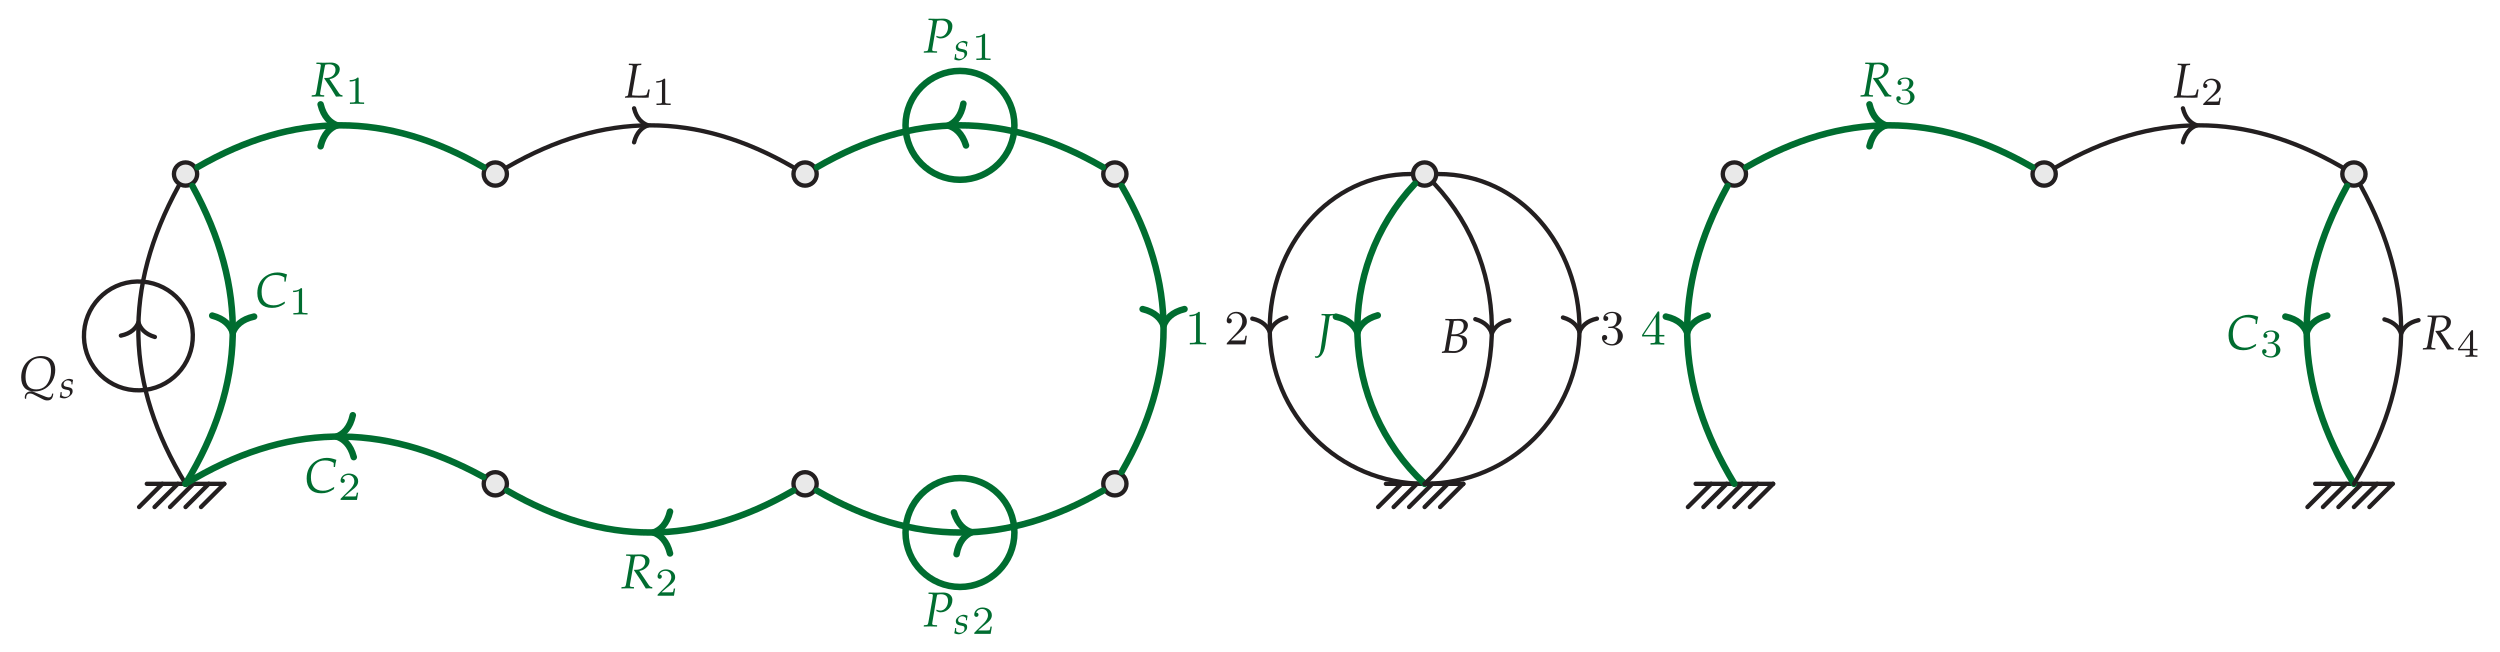 <?xml version="1.0" encoding="UTF-8"?>
<svg xmlns="http://www.w3.org/2000/svg" xmlns:xlink="http://www.w3.org/1999/xlink" width="457.549" height="119.4" viewBox="0 0 457.549 119.4">
<defs>
<g>
<g id="glyph-0-0">
<path d="M 6.344 0.547 L 6.125 0.547 C 6.078 1.031 5.875 1.25 5.516 1.25 C 5.359 1.25 5.188 1.203 4.953 1.125 L 2.844 0.266 C 2.625 0.172 2.453 0.141 2.25 0.141 C 1.594 0.141 1.094 0.594 1.125 1.281 C 1.125 1.281 1.125 1.359 1.141 1.422 L 1.359 1.547 C 1.359 0.859 1.562 0.531 2.047 0.531 C 2.312 0.531 2.562 0.594 2.906 0.797 L 4.203 1.469 C 4.75 1.75 4.906 1.797 5.266 1.797 C 5.938 1.797 6.266 1.422 6.344 0.547 Z M 6.703 -3.812 C 6.703 -5.406 5.781 -6.328 4.156 -6.328 C 2.031 -6.328 0.469 -4.688 0.469 -2.438 C 0.469 -0.75 1.312 0.156 2.891 0.156 C 3.656 0.156 4.297 -0.016 4.875 -0.375 C 6.016 -1.078 6.703 -2.391 6.703 -3.812 Z M 5.922 -3.672 C 5.922 -2.531 5.562 -1.531 4.953 -0.891 C 4.516 -0.453 3.922 -0.219 3.234 -0.219 C 1.938 -0.219 1.266 -0.984 1.266 -2.484 C 1.266 -3.656 1.625 -4.703 2.25 -5.312 C 2.656 -5.75 3.203 -5.953 3.891 -5.953 C 4.312 -5.953 4.75 -5.844 5.047 -5.672 C 5.625 -5.328 5.922 -4.656 5.922 -3.672 Z M 5.922 -3.672 "/>
</g>
<g id="glyph-0-1">
<path d="M 5.469 -0.922 L 5.375 -0.984 C 4.531 -0.469 4.078 -0.312 3.375 -0.312 C 1.953 -0.312 1.188 -1.172 1.188 -2.766 C 1.188 -3.781 1.5 -4.656 2.047 -5.203 C 2.469 -5.641 3.047 -5.859 3.75 -5.859 C 4.391 -5.859 4.859 -5.734 5.359 -5.406 L 5.359 -4.656 L 5.594 -4.656 C 5.641 -5.172 5.719 -5.547 5.844 -5.969 C 5.141 -6.219 4.641 -6.328 4.094 -6.328 C 3.359 -6.328 2.625 -6.109 1.984 -5.688 C 0.938 -4.984 0.406 -3.922 0.406 -2.547 C 0.406 -0.812 1.359 0.156 3.078 0.156 C 3.938 0.156 4.562 -0.047 5.375 -0.594 Z M 5.469 -0.922 "/>
</g>
<g id="glyph-0-2">
<path d="M 5.734 0.031 L 5.734 -0.219 C 5.375 -0.266 5.266 -0.328 5.016 -0.703 L 3.359 -3.172 C 3.859 -3.266 4.109 -3.375 4.438 -3.609 C 4.953 -3.984 5.234 -4.469 5.234 -5.016 C 5.234 -5.797 4.406 -6.203 3.672 -6.203 C 3.219 -6.203 2.766 -6.172 2.328 -6.172 C 1.859 -6.172 1.422 -6.188 0.969 -6.203 L 0.938 -5.953 L 1.438 -5.938 C 1.656 -5.922 1.766 -5.859 1.766 -5.688 C 1.766 -5.562 1.719 -5.281 1.672 -5.016 L 1 -1.125 C 0.859 -0.312 0.844 -0.281 0.484 -0.25 L 0.109 -0.219 L 0.078 0.031 C 0.469 0.016 0.875 0 1.266 0 C 1.625 0 2 0.016 2.375 0.031 L 2.391 -0.219 L 1.953 -0.25 C 1.719 -0.266 1.625 -0.344 1.625 -0.516 C 1.625 -0.594 1.641 -0.688 1.672 -0.828 L 2.438 -5.203 L 2.516 -5.562 L 2.578 -5.812 C 2.828 -5.859 3.016 -5.891 3.25 -5.891 C 4.031 -5.891 4.453 -5.531 4.453 -4.875 C 4.453 -4.016 3.75 -3.391 2.812 -3.391 L 2.422 -3.391 L 2.391 -3.297 C 3.594 -1.547 3.875 -1.109 4.547 0.031 C 4.766 0.016 4.984 0 5.203 0 C 5.391 0 5.562 0.016 5.734 0.031 Z M 5.734 0.031 "/>
</g>
<g id="glyph-0-3">
<path d="M 4.484 0 C 4.469 -0.219 4.578 -0.922 4.688 -1.484 L 4.406 -1.484 L 4.266 -0.922 C 4.172 -0.641 4.109 -0.484 4.016 -0.453 C 3.906 -0.391 3.234 -0.344 2.719 -0.344 C 2.234 -0.344 2.016 -0.359 1.453 -0.406 C 1.453 -0.516 1.453 -0.625 1.469 -0.719 L 2.297 -5.5 C 2.359 -5.844 2.422 -5.906 2.75 -5.922 L 3.125 -5.953 L 3.156 -6.203 C 2.797 -6.188 2.438 -6.172 2.078 -6.172 C 1.672 -6.172 1.281 -6.188 0.875 -6.203 L 0.844 -5.953 L 1.266 -5.938 C 1.484 -5.922 1.578 -5.859 1.578 -5.703 C 1.578 -5.562 1.547 -5.312 1.5 -5.016 L 0.719 -0.5 C 0.703 -0.328 0.578 -0.266 0.188 -0.203 L 0.141 0.031 C 0.594 0.016 1.062 0 1.531 0 C 2.203 0 2.875 0.031 3.547 0.031 C 3.906 0.031 4.172 0.031 4.484 0 Z M 4.484 0 "/>
</g>
<g id="glyph-0-4">
<path d="M 5.328 -4.859 C 5.328 -5.766 4.469 -6.203 3.688 -6.203 C 3.281 -6.203 2.875 -6.172 2.453 -6.172 C 1.953 -6.172 1.469 -6.188 0.969 -6.203 L 0.938 -5.953 L 1.438 -5.938 C 1.656 -5.922 1.75 -5.859 1.75 -5.688 C 1.75 -5.562 1.719 -5.297 1.672 -5.016 L 1 -1.125 C 0.859 -0.312 0.844 -0.281 0.484 -0.25 L 0.109 -0.219 L 0.078 0.031 C 0.469 0.016 0.875 0 1.266 0 C 1.688 0 2.094 0.016 2.516 0.031 L 2.531 -0.219 L 1.953 -0.25 C 1.719 -0.266 1.625 -0.328 1.625 -0.516 C 1.625 -0.594 1.641 -0.656 1.672 -0.828 L 2.406 -5.203 C 2.406 -5.203 2.438 -5.391 2.484 -5.562 C 2.5 -5.609 2.516 -5.688 2.547 -5.812 C 2.875 -5.859 3.016 -5.891 3.188 -5.891 C 4.094 -5.891 4.531 -5.484 4.531 -4.656 C 4.531 -3.688 3.891 -2.891 3.109 -2.891 C 2.906 -2.891 2.719 -2.938 2.391 -3.062 L 2.406 -2.797 C 2.75 -2.625 2.922 -2.578 3.188 -2.578 C 4.344 -2.578 5.328 -3.625 5.328 -4.859 Z M 5.328 -4.859 "/>
</g>
<g id="glyph-0-5">
<path d="M 3.188 -5.953 L 3.203 -6.203 C 2.875 -6.188 2.531 -6.172 2.188 -6.172 C 1.766 -6.172 1.344 -6.188 0.922 -6.203 L 0.891 -5.953 L 1.312 -5.938 C 1.531 -5.922 1.625 -5.859 1.625 -5.688 C 1.625 -5.656 1.625 -5.625 1.625 -5.578 L 0.766 0.188 C 0.641 1.109 0.375 1.562 -0.047 1.562 C -0.156 1.562 -0.234 1.547 -0.312 1.531 L -0.281 1.766 C -0.188 1.828 -0.078 1.844 0.031 1.844 C 0.516 1.844 0.984 1.422 1.281 0.703 C 1.422 0.359 1.5 0.078 1.594 -0.484 L 2.344 -5.5 C 2.406 -5.844 2.469 -5.906 2.812 -5.922 Z M 3.188 -5.953 "/>
</g>
<g id="glyph-0-6">
<path d="M 4.875 -2.031 C 4.875 -2.422 4.75 -2.719 4.5 -2.922 C 4.266 -3.109 4 -3.188 3.375 -3.281 C 3.891 -3.453 4.109 -3.562 4.391 -3.812 C 4.797 -4.172 5.016 -4.578 5.016 -5.047 C 5.016 -5.781 4.281 -6.203 3.594 -6.203 C 3.141 -6.203 2.703 -6.172 2.25 -6.172 C 1.797 -6.172 1.344 -6.188 0.891 -6.203 L 0.875 -5.953 L 1.344 -5.938 C 1.562 -5.922 1.656 -5.859 1.656 -5.688 C 1.656 -5.562 1.625 -5.281 1.578 -5.016 L 0.797 -0.5 C 0.766 -0.328 0.656 -0.266 0.281 -0.203 L 0.234 0.031 C 0.5 0.016 0.781 0 1.047 0 C 1.531 0 2.016 0.031 2.5 0.031 C 2.922 0.031 3.344 -0.078 3.766 -0.328 C 4.469 -0.75 4.875 -1.359 4.875 -2.031 Z M 4.078 -1.891 C 4.078 -0.969 3.422 -0.312 2.531 -0.312 C 2.344 -0.312 2.094 -0.312 1.797 -0.344 C 1.734 -0.344 1.625 -0.359 1.484 -0.375 L 1.953 -3.047 L 2.703 -3.047 C 3.625 -3.047 4.078 -2.672 4.078 -1.891 Z M 4.25 -4.875 C 4.25 -3.938 3.578 -3.375 2.469 -3.375 L 2 -3.375 L 2.438 -5.828 C 2.688 -5.828 2.922 -5.875 3.156 -5.875 C 3.891 -5.875 4.25 -5.547 4.25 -4.875 Z M 4.25 -4.875 "/>
</g>
<g id="glyph-1-0">
<path d="M 2.422 -1.266 C 2.422 -1.656 2.203 -1.875 1.656 -1.969 L 1.344 -2.031 C 0.906 -2.109 0.766 -2.234 0.766 -2.531 C 0.766 -2.906 1.094 -3.219 1.516 -3.219 C 1.812 -3.219 2.078 -3.078 2.203 -2.891 L 2.203 -2.484 L 2.375 -2.484 C 2.391 -2.734 2.422 -2.938 2.5 -3.312 C 2.219 -3.438 2.016 -3.5 1.781 -3.5 C 1.406 -3.5 0.953 -3.297 0.609 -2.938 C 0.422 -2.734 0.344 -2.562 0.344 -2.297 C 0.344 -1.891 0.562 -1.656 1.047 -1.562 L 1.5 -1.469 C 1.828 -1.422 1.938 -1.297 1.938 -1 C 1.938 -0.516 1.609 -0.203 1.094 -0.203 C 0.828 -0.203 0.609 -0.297 0.406 -0.469 L 0.406 -1.078 L 0.219 -1.078 C 0.188 -0.703 0.141 -0.453 0.062 -0.109 C 0.344 0.016 0.594 0.078 0.844 0.078 C 1.203 0.078 1.531 -0.047 1.906 -0.344 C 2.281 -0.625 2.422 -0.906 2.422 -1.266 Z M 2.422 -1.266 "/>
</g>
<g id="glyph-2-0">
<path d="M 3.438 0 L 3.438 -0.266 L 3.156 -0.266 C 2.438 -0.266 2.438 -0.359 2.438 -0.594 L 2.438 -4.625 C 2.438 -4.812 2.422 -4.828 2.219 -4.828 C 1.75 -4.359 1.094 -4.359 0.797 -4.359 L 0.797 -4.094 C 0.969 -4.094 1.453 -4.094 1.844 -4.297 L 1.844 -0.594 C 1.844 -0.359 1.844 -0.266 1.125 -0.266 L 0.844 -0.266 L 0.844 0 L 2.141 -0.031 Z M 3.438 0 "/>
</g>
<g id="glyph-2-1">
<path d="M 3.672 -1.328 L 3.422 -1.328 C 3.406 -1.156 3.328 -0.734 3.234 -0.656 C 3.172 -0.625 2.609 -0.625 2.516 -0.625 L 1.172 -0.625 C 1.938 -1.297 2.188 -1.5 2.625 -1.844 C 3.172 -2.266 3.672 -2.719 3.672 -3.406 C 3.672 -4.281 2.906 -4.828 1.969 -4.828 C 1.062 -4.828 0.453 -4.188 0.453 -3.531 C 0.453 -3.156 0.766 -3.109 0.844 -3.109 C 1.016 -3.109 1.234 -3.234 1.234 -3.5 C 1.234 -3.625 1.172 -3.891 0.797 -3.891 C 1.031 -4.406 1.516 -4.562 1.859 -4.562 C 2.594 -4.562 2.969 -4 2.969 -3.406 C 2.969 -2.781 2.516 -2.281 2.281 -2.016 L 0.531 -0.281 C 0.453 -0.219 0.453 -0.203 0.453 0 L 3.453 0 Z M 3.672 -1.328 "/>
</g>
<g id="glyph-2-2">
<path d="M 3.734 -1.25 C 3.734 -1.828 3.266 -2.391 2.469 -2.562 C 3.234 -2.828 3.516 -3.375 3.516 -3.828 C 3.516 -4.391 2.844 -4.828 2.047 -4.828 C 1.234 -4.828 0.625 -4.438 0.625 -3.844 C 0.625 -3.609 0.781 -3.469 1 -3.469 C 1.219 -3.469 1.359 -3.625 1.359 -3.844 C 1.359 -4.047 1.219 -4.203 1 -4.219 C 1.25 -4.531 1.75 -4.609 2.016 -4.609 C 2.344 -4.609 2.797 -4.453 2.797 -3.828 C 2.797 -3.516 2.703 -3.188 2.516 -2.953 C 2.281 -2.688 2.078 -2.672 1.703 -2.641 C 1.531 -2.625 1.516 -2.625 1.469 -2.625 C 1.469 -2.625 1.406 -2.609 1.406 -2.531 C 1.406 -2.422 1.469 -2.422 1.594 -2.422 L 1.984 -2.422 C 2.547 -2.422 2.953 -2.031 2.953 -1.25 C 2.953 -0.359 2.438 -0.094 2.016 -0.094 C 1.719 -0.094 1.078 -0.172 0.781 -0.594 C 1.125 -0.609 1.203 -0.844 1.203 -1 C 1.203 -1.234 1.031 -1.406 0.797 -1.406 C 0.594 -1.406 0.391 -1.281 0.391 -0.984 C 0.391 -0.297 1.141 0.141 2.031 0.141 C 3.031 0.141 3.734 -0.531 3.734 -1.25 Z M 3.734 -1.25 "/>
</g>
<g id="glyph-2-3">
<path d="M 3.844 -1.188 L 3.844 -1.453 L 3.031 -1.453 L 3.031 -4.688 C 3.031 -4.844 3.031 -4.891 2.875 -4.891 C 2.797 -4.891 2.766 -4.891 2.688 -4.797 L 0.281 -1.453 L 0.281 -1.188 L 2.422 -1.188 L 2.422 -0.594 C 2.422 -0.344 2.422 -0.266 1.828 -0.266 L 1.641 -0.266 L 1.641 0 L 2.719 -0.031 L 3.828 0 L 3.828 -0.266 L 3.625 -0.266 C 3.031 -0.266 3.031 -0.344 3.031 -0.594 L 3.031 -1.188 Z M 2.469 -1.453 L 0.547 -1.453 L 2.469 -4.109 Z M 2.469 -1.453 "/>
</g>
<g id="glyph-3-0">
<path d="M 3.875 0 L 3.875 -0.281 L 3.594 -0.281 C 2.75 -0.281 2.719 -0.391 2.719 -0.719 L 2.719 -5.734 C 2.719 -5.953 2.719 -5.969 2.5 -5.969 C 1.938 -5.406 1.109 -5.406 0.828 -5.406 L 0.828 -5.125 C 1 -5.125 1.547 -5.125 2.031 -5.359 L 2.031 -0.719 C 2.031 -0.391 2.016 -0.281 1.172 -0.281 L 0.891 -0.281 L 0.891 0 C 1.203 -0.031 2.016 -0.031 2.375 -0.031 C 2.75 -0.031 3.547 -0.031 3.875 0 Z M 3.875 0 "/>
</g>
<g id="glyph-3-1">
<path d="M 4.141 -1.594 L 3.891 -1.594 C 3.875 -1.469 3.797 -0.938 3.688 -0.797 C 3.625 -0.719 3.016 -0.719 2.828 -0.719 L 1.234 -0.719 L 2.125 -1.562 C 3.594 -2.828 4.141 -3.312 4.141 -4.219 C 4.141 -5.25 3.297 -5.969 2.188 -5.969 C 1.156 -5.969 0.453 -5.156 0.453 -4.344 C 0.453 -3.891 0.844 -3.844 0.922 -3.844 C 1.125 -3.844 1.391 -3.984 1.391 -4.312 C 1.391 -4.578 1.203 -4.781 0.922 -4.781 C 0.875 -4.781 0.859 -4.781 0.812 -4.766 C 1.031 -5.406 1.609 -5.688 2.094 -5.688 C 3 -5.688 3.312 -4.844 3.312 -4.219 C 3.312 -3.312 2.625 -2.562 2.203 -2.094 L 0.562 -0.328 C 0.453 -0.219 0.453 -0.203 0.453 0 L 3.891 0 Z M 4.141 -1.594 "/>
</g>
<g id="glyph-3-2">
<path d="M 4.219 -1.531 C 4.219 -2.312 3.594 -2.969 2.734 -3.156 C 3.562 -3.469 3.969 -4.125 3.969 -4.75 C 3.969 -5.438 3.203 -5.969 2.266 -5.969 C 1.344 -5.969 0.641 -5.438 0.641 -4.766 C 0.641 -4.469 0.828 -4.297 1.094 -4.297 C 1.359 -4.297 1.547 -4.484 1.547 -4.75 C 1.547 -5.062 1.328 -5.188 1.016 -5.188 C 1.25 -5.562 1.797 -5.75 2.25 -5.75 C 2.984 -5.75 3.125 -5.156 3.125 -4.734 C 3.125 -4.469 3.078 -4.031 2.859 -3.688 C 2.578 -3.297 2.266 -3.281 2 -3.25 C 1.781 -3.234 1.766 -3.234 1.688 -3.234 C 1.609 -3.234 1.531 -3.219 1.531 -3.125 C 1.531 -3 1.609 -3 1.766 -3 L 2.172 -3 C 2.953 -3 3.297 -2.375 3.297 -1.531 C 3.297 -0.375 2.688 -0.047 2.234 -0.047 C 2.062 -0.047 1.188 -0.094 0.797 -0.766 C 1.109 -0.719 1.359 -0.938 1.359 -1.25 C 1.359 -1.547 1.141 -1.734 0.875 -1.734 C 0.656 -1.734 0.391 -1.594 0.391 -1.219 C 0.391 -0.422 1.219 0.203 2.266 0.203 C 3.375 0.203 4.219 -0.609 4.219 -1.531 Z M 4.219 -1.531 "/>
</g>
<g id="glyph-3-3">
<path d="M 4.344 -1.484 L 4.344 -1.766 L 3.422 -1.766 L 3.422 -5.828 C 3.422 -6.016 3.422 -6.078 3.25 -6.078 C 3.141 -6.078 3.141 -6.062 3.062 -5.938 L 0.266 -1.766 L 0.266 -1.484 L 2.703 -1.484 L 2.703 -0.703 C 2.703 -0.375 2.688 -0.281 2.016 -0.281 L 1.812 -0.281 L 1.812 0 C 2.375 -0.031 3 -0.031 3.062 -0.031 C 3.109 -0.031 3.766 -0.031 4.328 0 L 4.328 -0.281 L 4.125 -0.281 C 3.453 -0.281 3.422 -0.375 3.422 -0.703 L 3.422 -1.484 Z M 2.766 -1.766 L 0.547 -1.766 L 2.766 -5.078 Z M 2.766 -1.766 "/>
</g>
</g>
<clipPath id="clip-0">
<path clip-rule="nonzero" d="M 148 70 L 203 70 L 203 119.398 L 148 119.398 Z M 148 70 "/>
</clipPath>
</defs>
<path fill="none" stroke-width="0.797" stroke-linecap="round" stroke-linejoin="miter" stroke="rgb(13.73%, 12.16%, 12.549%)" stroke-opacity="1" stroke-miterlimit="10" d="M -63.782 -0.002 L -49.606 -0.002 " transform="matrix(1, 0, 0, -1, 90.653, 88.545)"/>
<path fill="none" stroke-width="0.797" stroke-linecap="round" stroke-linejoin="miter" stroke="rgb(13.73%, 12.16%, 12.549%)" stroke-opacity="1" stroke-miterlimit="10" d="M -60.946 -0.002 L -65.196 -4.252 " transform="matrix(1, 0, 0, -1, 90.653, 88.545)"/>
<path fill="none" stroke-width="0.797" stroke-linecap="round" stroke-linejoin="miter" stroke="rgb(13.73%, 12.16%, 12.549%)" stroke-opacity="1" stroke-miterlimit="10" d="M -58.11 -0.002 L -62.364 -4.252 " transform="matrix(1, 0, 0, -1, 90.653, 88.545)"/>
<path fill="none" stroke-width="0.797" stroke-linecap="round" stroke-linejoin="miter" stroke="rgb(13.73%, 12.16%, 12.549%)" stroke-opacity="1" stroke-miterlimit="10" d="M -55.278 -0.002 L -59.528 -4.252 " transform="matrix(1, 0, 0, -1, 90.653, 88.545)"/>
<path fill="none" stroke-width="0.797" stroke-linecap="round" stroke-linejoin="miter" stroke="rgb(13.73%, 12.16%, 12.549%)" stroke-opacity="1" stroke-miterlimit="10" d="M -52.442 -0.002 L -56.692 -4.252 " transform="matrix(1, 0, 0, -1, 90.653, 88.545)"/>
<path fill="none" stroke-width="0.797" stroke-linecap="round" stroke-linejoin="miter" stroke="rgb(13.73%, 12.16%, 12.549%)" stroke-opacity="1" stroke-miterlimit="10" d="M -49.606 -0.002 L -53.86 -4.252 " transform="matrix(1, 0, 0, -1, 90.653, 88.545)"/>
<path fill-rule="nonzero" fill="rgb(91.373%, 91.216%, 91.255%)" fill-opacity="1" stroke-width="0.797" stroke-linecap="round" stroke-linejoin="miter" stroke="rgb(13.73%, 12.16%, 12.549%)" stroke-opacity="1" stroke-miterlimit="10" d="M -54.567 56.693 C -54.567 57.869 -55.52 58.818 -56.692 58.818 C -57.868 58.818 -58.821 57.869 -58.821 56.693 C -58.821 55.518 -57.868 54.568 -56.692 54.568 C -55.52 54.568 -54.567 55.518 -54.567 56.693 Z M -54.567 56.693 " transform="matrix(1, 0, 0, -1, 90.653, 88.545)"/>
<path fill-rule="nonzero" fill="rgb(91.373%, 91.216%, 91.255%)" fill-opacity="1" stroke-width="0.797" stroke-linecap="round" stroke-linejoin="miter" stroke="rgb(13.73%, 12.16%, 12.549%)" stroke-opacity="1" stroke-miterlimit="10" d="M 2.124 56.693 C 2.124 57.869 1.175 58.818 -0.001 58.818 C -1.173 58.818 -2.126 57.869 -2.126 56.693 C -2.126 55.518 -1.173 54.568 -0.001 54.568 C 1.175 54.568 2.124 55.518 2.124 56.693 Z M 2.124 56.693 " transform="matrix(1, 0, 0, -1, 90.653, 88.545)"/>
<path fill-rule="nonzero" fill="rgb(91.373%, 91.216%, 91.255%)" fill-opacity="1" stroke-width="0.797" stroke-linecap="round" stroke-linejoin="miter" stroke="rgb(13.73%, 12.16%, 12.549%)" stroke-opacity="1" stroke-miterlimit="10" d="M 58.82 56.693 C 58.82 57.869 57.867 58.818 56.695 58.818 C 55.519 58.818 54.566 57.869 54.566 56.693 C 54.566 55.518 55.519 54.568 56.695 54.568 C 57.867 54.568 58.82 55.518 58.82 56.693 Z M 58.82 56.693 " transform="matrix(1, 0, 0, -1, 90.653, 88.545)"/>
<path fill-rule="nonzero" fill="rgb(91.373%, 91.216%, 91.255%)" fill-opacity="1" stroke-width="0.797" stroke-linecap="round" stroke-linejoin="miter" stroke="rgb(13.73%, 12.16%, 12.549%)" stroke-opacity="1" stroke-miterlimit="10" d="M 115.515 56.693 C 115.515 57.869 114.562 58.818 113.386 58.818 C 112.214 58.818 111.261 57.869 111.261 56.693 C 111.261 55.518 112.214 54.568 113.386 54.568 C 114.562 54.568 115.515 55.518 115.515 56.693 Z M 115.515 56.693 " transform="matrix(1, 0, 0, -1, 90.653, 88.545)"/>
<path fill-rule="nonzero" fill="rgb(91.373%, 91.216%, 91.255%)" fill-opacity="1" stroke-width="0.797" stroke-linecap="round" stroke-linejoin="miter" stroke="rgb(13.73%, 12.16%, 12.549%)" stroke-opacity="1" stroke-miterlimit="10" d="M 115.515 -0.002 C 115.515 1.174 114.562 2.127 113.386 2.127 C 112.214 2.127 111.261 1.174 111.261 -0.002 C 111.261 -1.174 112.214 -2.127 113.386 -2.127 C 114.562 -2.127 115.515 -1.174 115.515 -0.002 Z M 115.515 -0.002 " transform="matrix(1, 0, 0, -1, 90.653, 88.545)"/>
<path fill-rule="nonzero" fill="rgb(91.373%, 91.216%, 91.255%)" fill-opacity="1" stroke-width="0.797" stroke-linecap="round" stroke-linejoin="miter" stroke="rgb(13.73%, 12.16%, 12.549%)" stroke-opacity="1" stroke-miterlimit="10" d="M 58.82 -0.002 C 58.82 1.174 57.867 2.127 56.695 2.127 C 55.519 2.127 54.566 1.174 54.566 -0.002 C 54.566 -1.174 55.519 -2.127 56.695 -2.127 C 57.867 -2.127 58.82 -1.174 58.82 -0.002 Z M 58.82 -0.002 " transform="matrix(1, 0, 0, -1, 90.653, 88.545)"/>
<path fill-rule="nonzero" fill="rgb(91.373%, 91.216%, 91.255%)" fill-opacity="1" stroke-width="0.797" stroke-linecap="round" stroke-linejoin="miter" stroke="rgb(13.73%, 12.16%, 12.549%)" stroke-opacity="1" stroke-miterlimit="10" d="M 2.124 -0.002 C 2.124 1.174 1.175 2.127 -0.001 2.127 C -1.173 2.127 -2.126 1.174 -2.126 -0.002 C -2.126 -1.174 -1.173 -2.127 -0.001 -2.127 C 1.175 -2.127 2.124 -1.174 2.124 -0.002 Z M 2.124 -0.002 " transform="matrix(1, 0, 0, -1, 90.653, 88.545)"/>
<path fill-rule="nonzero" fill="rgb(91.373%, 91.216%, 91.255%)" fill-opacity="1" stroke-width="0.797" stroke-linecap="round" stroke-linejoin="miter" stroke="rgb(13.73%, 12.16%, 12.549%)" stroke-opacity="1" stroke-miterlimit="10" d="M 172.206 56.693 C 172.206 57.869 171.253 58.818 170.081 58.818 C 168.906 58.818 167.956 57.869 167.956 56.693 C 167.956 55.518 168.906 54.568 170.081 54.568 C 171.253 54.568 172.206 55.518 172.206 56.693 Z M 172.206 56.693 " transform="matrix(1, 0, 0, -1, 90.653, 88.545)"/>
<path fill="none" stroke-width="0.797" stroke-linecap="round" stroke-linejoin="miter" stroke="rgb(13.73%, 12.16%, 12.549%)" stroke-opacity="1" stroke-miterlimit="10" d="M 162.995 -0.002 L 177.167 -0.002 " transform="matrix(1, 0, 0, -1, 90.653, 88.545)"/>
<path fill="none" stroke-width="0.797" stroke-linecap="round" stroke-linejoin="miter" stroke="rgb(13.73%, 12.16%, 12.549%)" stroke-opacity="1" stroke-miterlimit="10" d="M 165.827 -0.002 L 161.577 -4.252 " transform="matrix(1, 0, 0, -1, 90.653, 88.545)"/>
<path fill="none" stroke-width="0.797" stroke-linecap="round" stroke-linejoin="miter" stroke="rgb(13.73%, 12.16%, 12.549%)" stroke-opacity="1" stroke-miterlimit="10" d="M 168.663 -0.002 L 164.413 -4.252 " transform="matrix(1, 0, 0, -1, 90.653, 88.545)"/>
<path fill="none" stroke-width="0.797" stroke-linecap="round" stroke-linejoin="miter" stroke="rgb(13.73%, 12.16%, 12.549%)" stroke-opacity="1" stroke-miterlimit="10" d="M 171.499 -0.002 L 167.245 -4.252 " transform="matrix(1, 0, 0, -1, 90.653, 88.545)"/>
<path fill="none" stroke-width="0.797" stroke-linecap="round" stroke-linejoin="miter" stroke="rgb(13.73%, 12.16%, 12.549%)" stroke-opacity="1" stroke-miterlimit="10" d="M 174.331 -0.002 L 170.081 -4.252 " transform="matrix(1, 0, 0, -1, 90.653, 88.545)"/>
<path fill="none" stroke-width="0.797" stroke-linecap="round" stroke-linejoin="miter" stroke="rgb(13.73%, 12.16%, 12.549%)" stroke-opacity="1" stroke-miterlimit="10" d="M 177.167 -0.002 L 172.917 -4.252 " transform="matrix(1, 0, 0, -1, 90.653, 88.545)"/>
<path fill="none" stroke-width="0.797" stroke-linecap="round" stroke-linejoin="miter" stroke="rgb(13.73%, 12.16%, 12.549%)" stroke-opacity="1" stroke-miterlimit="10" d="M 219.687 -0.002 L 233.863 -0.002 " transform="matrix(1, 0, 0, -1, 90.653, 88.545)"/>
<path fill="none" stroke-width="0.797" stroke-linecap="round" stroke-linejoin="miter" stroke="rgb(13.73%, 12.16%, 12.549%)" stroke-opacity="1" stroke-miterlimit="10" d="M 222.523 -0.002 L 218.269 -4.252 " transform="matrix(1, 0, 0, -1, 90.653, 88.545)"/>
<path fill="none" stroke-width="0.797" stroke-linecap="round" stroke-linejoin="miter" stroke="rgb(13.73%, 12.16%, 12.549%)" stroke-opacity="1" stroke-miterlimit="10" d="M 225.359 -0.002 L 221.105 -4.252 " transform="matrix(1, 0, 0, -1, 90.653, 88.545)"/>
<path fill="none" stroke-width="0.797" stroke-linecap="round" stroke-linejoin="miter" stroke="rgb(13.73%, 12.16%, 12.549%)" stroke-opacity="1" stroke-miterlimit="10" d="M 228.191 -0.002 L 223.941 -4.252 " transform="matrix(1, 0, 0, -1, 90.653, 88.545)"/>
<path fill="none" stroke-width="0.797" stroke-linecap="round" stroke-linejoin="miter" stroke="rgb(13.73%, 12.16%, 12.549%)" stroke-opacity="1" stroke-miterlimit="10" d="M 231.027 -0.002 L 226.773 -4.252 " transform="matrix(1, 0, 0, -1, 90.653, 88.545)"/>
<path fill="none" stroke-width="0.797" stroke-linecap="round" stroke-linejoin="miter" stroke="rgb(13.73%, 12.16%, 12.549%)" stroke-opacity="1" stroke-miterlimit="10" d="M 233.863 -0.002 L 229.609 -4.252 " transform="matrix(1, 0, 0, -1, 90.653, 88.545)"/>
<path fill="none" stroke-width="0.797" stroke-linecap="round" stroke-linejoin="miter" stroke="rgb(13.73%, 12.16%, 12.549%)" stroke-opacity="1" stroke-miterlimit="10" d="M 333.074 -0.002 L 347.249 -0.002 " transform="matrix(1, 0, 0, -1, 90.653, 88.545)"/>
<path fill="none" stroke-width="0.797" stroke-linecap="round" stroke-linejoin="miter" stroke="rgb(13.73%, 12.16%, 12.549%)" stroke-opacity="1" stroke-miterlimit="10" d="M 335.909 -0.002 L 331.659 -4.252 " transform="matrix(1, 0, 0, -1, 90.653, 88.545)"/>
<path fill="none" stroke-width="0.797" stroke-linecap="round" stroke-linejoin="miter" stroke="rgb(13.73%, 12.16%, 12.549%)" stroke-opacity="1" stroke-miterlimit="10" d="M 338.745 -0.002 L 334.492 -4.252 " transform="matrix(1, 0, 0, -1, 90.653, 88.545)"/>
<path fill="none" stroke-width="0.797" stroke-linecap="round" stroke-linejoin="miter" stroke="rgb(13.73%, 12.16%, 12.549%)" stroke-opacity="1" stroke-miterlimit="10" d="M 341.577 -0.002 L 337.327 -4.252 " transform="matrix(1, 0, 0, -1, 90.653, 88.545)"/>
<path fill="none" stroke-width="0.797" stroke-linecap="round" stroke-linejoin="miter" stroke="rgb(13.73%, 12.16%, 12.549%)" stroke-opacity="1" stroke-miterlimit="10" d="M 344.413 -0.002 L 340.163 -4.252 " transform="matrix(1, 0, 0, -1, 90.653, 88.545)"/>
<path fill="none" stroke-width="0.797" stroke-linecap="round" stroke-linejoin="miter" stroke="rgb(13.73%, 12.16%, 12.549%)" stroke-opacity="1" stroke-miterlimit="10" d="M 347.249 -0.002 L 342.995 -4.252 " transform="matrix(1, 0, 0, -1, 90.653, 88.545)"/>
<path fill-rule="nonzero" fill="rgb(91.373%, 91.216%, 91.255%)" fill-opacity="1" stroke-width="0.797" stroke-linecap="round" stroke-linejoin="miter" stroke="rgb(13.73%, 12.16%, 12.549%)" stroke-opacity="1" stroke-miterlimit="10" d="M 228.902 56.693 C 228.902 57.869 227.949 58.818 226.773 58.818 C 225.601 58.818 224.648 57.869 224.648 56.693 C 224.648 55.518 225.601 54.568 226.773 54.568 C 227.949 54.568 228.902 55.518 228.902 56.693 Z M 228.902 56.693 " transform="matrix(1, 0, 0, -1, 90.653, 88.545)"/>
<path fill-rule="nonzero" fill="rgb(91.373%, 91.216%, 91.255%)" fill-opacity="1" stroke-width="0.797" stroke-linecap="round" stroke-linejoin="miter" stroke="rgb(13.73%, 12.16%, 12.549%)" stroke-opacity="1" stroke-miterlimit="10" d="M 285.593 56.693 C 285.593 57.869 284.644 58.818 283.468 58.818 C 282.292 58.818 281.343 57.869 281.343 56.693 C 281.343 55.518 282.292 54.568 283.468 54.568 C 284.644 54.568 285.593 55.518 285.593 56.693 Z M 285.593 56.693 " transform="matrix(1, 0, 0, -1, 90.653, 88.545)"/>
<path fill-rule="nonzero" fill="rgb(91.373%, 91.216%, 91.255%)" fill-opacity="1" stroke-width="0.797" stroke-linecap="round" stroke-linejoin="miter" stroke="rgb(13.73%, 12.16%, 12.549%)" stroke-opacity="1" stroke-miterlimit="10" d="M 342.288 56.693 C 342.288 57.869 341.335 58.818 340.163 58.818 C 338.988 58.818 338.034 57.869 338.034 56.693 C 338.034 55.518 338.988 54.568 340.163 54.568 C 341.335 54.568 342.288 55.518 342.288 56.693 Z M 342.288 56.693 " transform="matrix(1, 0, 0, -1, 90.653, 88.545)"/>
<path fill="none" stroke-width="0.797" stroke-linecap="round" stroke-linejoin="miter" stroke="rgb(13.73%, 12.16%, 12.549%)" stroke-opacity="1" stroke-miterlimit="10" d="M -56.692 -0.002 C -67.786 18.229 -68.196 35.787 -57.958 54.506 " transform="matrix(1, 0, 0, -1, 90.653, 88.545)"/>
<path fill="none" stroke-width="0.797" stroke-linecap="round" stroke-linejoin="round" stroke="rgb(13.73%, 12.16%, 12.549%)" stroke-opacity="1" stroke-miterlimit="10" d="M -2.55 3.109 C -2.085 1.243 -1.046 0.362 0.001 0.001 C -1.044 -0.361 -2.085 -1.243 -2.55 -3.111 " transform="matrix(0.04, -0.999, -0.999, -0.04, 25.337, 59.001)"/>
<path fill="none" stroke-width="0.797" stroke-linecap="round" stroke-linejoin="miter" stroke="rgb(13.73%, 12.16%, 12.549%)" stroke-opacity="1" stroke-miterlimit="10" d="M -65.555 37.025 C -71.055 36.9 -75.411 32.338 -75.286 26.838 C -75.157 21.338 -70.594 16.983 -65.094 17.108 C -59.594 17.236 -55.239 21.799 -55.364 27.299 C -55.493 32.799 -60.055 37.154 -65.555 37.025 Z M -65.555 37.025 " transform="matrix(1, 0, 0, -1, 90.653, 88.545)"/>
<g fill="rgb(13.73%, 12.16%, 12.549%)" fill-opacity="1">
<use xlink:href="#glyph-0-0" x="3.41" y="71.49"/>
</g>
<g fill="rgb(13.73%, 12.16%, 12.549%)" fill-opacity="1">
<use xlink:href="#glyph-1-0" x="10.873" y="72.835"/>
</g>
<path fill="none" stroke-width="1.196" stroke-linecap="round" stroke-linejoin="miter" stroke="rgb(0%, 42.616%, 19.135%)" stroke-opacity="1" stroke-miterlimit="10" d="M -55.43 54.506 C -45.192 35.787 -45.598 18.229 -56.692 -0.002 " transform="matrix(1, 0, 0, -1, 90.653, 88.545)"/>
<path fill="none" stroke-width="1.196" stroke-linecap="round" stroke-linejoin="round" stroke="rgb(0%, 42.616%, 19.135%)" stroke-opacity="1" stroke-miterlimit="10" d="M -3.027 3.831 C -2.474 1.531 -1.241 0.446 -0 0.001 C -1.244 -0.445 -2.477 -1.533 -3.03 -3.832 " transform="matrix(-0.023, 1, 1, 0.023, 42.604, 60.879)"/>
<g fill="rgb(0%, 42.616%, 19.135%)" fill-opacity="1">
<use xlink:href="#glyph-0-1" x="46.689" y="56.193"/>
</g>
<g fill="rgb(0%, 42.616%, 19.135%)" fill-opacity="1">
<use xlink:href="#glyph-2-0" x="52.848" y="57.558"/>
</g>
<path fill="none" stroke-width="1.196" stroke-linecap="round" stroke-linejoin="miter" stroke="rgb(0%, 42.616%, 19.135%)" stroke-opacity="1" stroke-miterlimit="10" d="M -54.508 57.955 C -36.837 68.158 -19.856 68.158 -2.188 57.955 " transform="matrix(1, 0, 0, -1, 90.653, 88.545)"/>
<path fill="none" stroke-width="1.196" stroke-linecap="round" stroke-linejoin="round" stroke="rgb(0%, 42.616%, 19.135%)" stroke-opacity="1" stroke-miterlimit="10" d="M -3.029 3.832 C -2.474 1.532 -1.244 0.446 -0.001 0 C -1.244 -0.445 -2.474 -1.531 -3.029 -3.832 " transform="matrix(1, 0, 0, -1, 61.708, 22.938)"/>
<g fill="rgb(0%, 42.616%, 19.135%)" fill-opacity="1">
<use xlink:href="#glyph-0-2" x="56.952" y="17.655"/>
</g>
<g fill="rgb(0%, 42.616%, 19.135%)" fill-opacity="1">
<use xlink:href="#glyph-2-0" x="63.201" y="19.02"/>
</g>
<path fill="none" stroke-width="0.797" stroke-linecap="round" stroke-linejoin="miter" stroke="rgb(13.73%, 12.16%, 12.549%)" stroke-opacity="1" stroke-miterlimit="10" d="M 2.187 57.955 C 19.855 68.158 36.835 68.158 54.507 57.955 " transform="matrix(1, 0, 0, -1, 90.653, 88.545)"/>
<path fill="none" stroke-width="0.797" stroke-linecap="round" stroke-linejoin="round" stroke="rgb(13.73%, 12.16%, 12.549%)" stroke-opacity="1" stroke-miterlimit="10" d="M -2.55 3.11 C -2.086 1.242 -1.047 0.364 0 0 C -1.047 -0.363 -2.086 -1.246 -2.55 -3.109 " transform="matrix(1, 0, 0, -1, 118.601, 22.938)"/>
<g fill="rgb(13.73%, 12.16%, 12.549%)" fill-opacity="1">
<use xlink:href="#glyph-0-3" x="114.232" y="17.854"/>
</g>
<g fill="rgb(13.73%, 12.16%, 12.549%)" fill-opacity="1">
<use xlink:href="#glyph-2-0" x="119.307" y="19.219"/>
</g>
<path fill="none" stroke-width="1.196" stroke-linecap="round" stroke-linejoin="miter" stroke="rgb(0%, 42.616%, 19.135%)" stroke-opacity="1" stroke-miterlimit="10" d="M 111.202 57.955 C 93.531 68.158 76.55 68.158 58.878 57.955 " transform="matrix(1, 0, 0, -1, 90.653, 88.545)"/>
<path fill="none" stroke-width="1.196" stroke-linecap="round" stroke-linejoin="round" stroke="rgb(0%, 42.616%, 19.135%)" stroke-opacity="1" stroke-miterlimit="10" d="M -3.031 3.831 C -2.473 1.534 -1.242 0.447 -0.001 0.002 C -1.243 -0.445 -2.477 -1.531 -3.027 -3.829 " transform="matrix(-0.998, 0.062, 0.062, 0.998, 173.534, 22.987)"/>
<path fill="none" stroke-width="1.196" stroke-linecap="round" stroke-linejoin="miter" stroke="rgb(0%, 42.616%, 19.135%)" stroke-opacity="1" stroke-miterlimit="10" d="M 75.077 65.608 C 75.077 60.104 79.538 55.643 85.042 55.643 C 90.542 55.643 95.003 60.104 95.003 65.608 C 95.003 71.111 90.542 75.568 85.042 75.568 C 79.538 75.568 75.077 71.111 75.077 65.608 Z M 75.077 65.608 " transform="matrix(1, 0, 0, -1, 90.653, 88.545)"/>
<g fill="rgb(0%, 42.616%, 19.135%)" fill-opacity="1">
<use xlink:href="#glyph-0-4" x="168.981" y="9.615"/>
</g>
<g fill="rgb(0%, 42.616%, 19.135%)" fill-opacity="1">
<use xlink:href="#glyph-1-0" x="174.588" y="10.981"/>
</g>
<g fill="rgb(0%, 42.616%, 19.135%)" fill-opacity="1">
<use xlink:href="#glyph-2-0" x="177.854" y="10.981"/>
</g>
<path fill="none" stroke-width="1.196" stroke-linecap="round" stroke-linejoin="miter" stroke="rgb(0%, 42.616%, 19.135%)" stroke-opacity="1" stroke-miterlimit="10" d="M 114.648 54.506 C 124.851 36.838 124.851 19.858 114.648 2.186 " transform="matrix(1, 0, 0, -1, 90.653, 88.545)"/>
<path fill="none" stroke-width="1.196" stroke-linecap="round" stroke-linejoin="round" stroke="rgb(0%, 42.616%, 19.135%)" stroke-opacity="1" stroke-miterlimit="10" d="M -3.03 3.831 C -2.475 1.531 -1.241 0.449 0.001 -0.001 C -1.241 -0.446 -2.475 -1.532 -3.03 -3.833 " transform="matrix(0, 1, 1, 0, 212.954, 59.6)"/>
<g fill="rgb(0%, 42.616%, 19.135%)" fill-opacity="1">
<use xlink:href="#glyph-3-0" x="216.871" y="63.035"/>
</g>
<path fill="none" stroke-width="1.196" stroke-linecap="round" stroke-linejoin="miter" stroke="rgb(0%, 42.616%, 19.135%)" stroke-opacity="1" stroke-miterlimit="10" d="M 58.878 -1.264 C 76.55 -11.463 93.531 -11.463 111.202 -1.264 " transform="matrix(1, 0, 0, -1, 90.653, 88.545)"/>
<path fill="none" stroke-width="1.196" stroke-linecap="round" stroke-linejoin="round" stroke="rgb(0%, 42.616%, 19.135%)" stroke-opacity="1" stroke-miterlimit="10" d="M -3.031 3.833 C -2.474 1.532 -1.242 0.445 -0.001 -0 C -1.243 -0.447 -2.477 -1.533 -3.027 -3.831 " transform="matrix(0.998, -0.062, -0.062, -0.998, 177.853, 97.41)"/>
<g clip-path="url(#clip-0)">
<path fill="none" stroke-width="1.196" stroke-linecap="round" stroke-linejoin="miter" stroke="rgb(0%, 42.616%, 19.135%)" stroke-opacity="1" stroke-miterlimit="10" d="M 95.003 -8.912 C 95.003 -3.412 90.542 1.049 85.042 1.049 C 79.538 1.049 75.077 -3.412 75.077 -8.912 C 75.077 -14.416 79.538 -18.877 85.042 -18.877 C 90.542 -18.877 95.003 -14.416 95.003 -8.912 Z M 95.003 -8.912 " transform="matrix(1, 0, 0, -1, 90.653, 88.545)"/>
</g>
<g fill="rgb(0%, 42.616%, 19.135%)" fill-opacity="1">
<use xlink:href="#glyph-0-4" x="168.981" y="114.645"/>
</g>
<g fill="rgb(0%, 42.616%, 19.135%)" fill-opacity="1">
<use xlink:href="#glyph-1-0" x="174.588" y="116.01"/>
</g>
<g fill="rgb(0%, 42.616%, 19.135%)" fill-opacity="1">
<use xlink:href="#glyph-2-1" x="177.854" y="116.01"/>
</g>
<path fill="none" stroke-width="1.196" stroke-linecap="round" stroke-linejoin="miter" stroke="rgb(0%, 42.616%, 19.135%)" stroke-opacity="1" stroke-miterlimit="10" d="M 54.507 -1.264 C 36.835 -11.463 19.855 -11.463 2.187 -1.264 " transform="matrix(1, 0, 0, -1, 90.653, 88.545)"/>
<path fill="none" stroke-width="1.196" stroke-linecap="round" stroke-linejoin="round" stroke="rgb(0%, 42.616%, 19.135%)" stroke-opacity="1" stroke-miterlimit="10" d="M -3.027 3.83 C -2.477 1.534 -1.242 0.448 -0 -0.002 C -1.242 -0.447 -2.477 -1.533 -3.027 -3.83 " transform="matrix(-1, 0, 0, 1, 119.598, 97.459)"/>
<g fill="rgb(0%, 42.616%, 19.135%)" fill-opacity="1">
<use xlink:href="#glyph-0-2" x="113.645" y="107.671"/>
</g>
<g fill="rgb(0%, 42.616%, 19.135%)" fill-opacity="1">
<use xlink:href="#glyph-2-1" x="119.894" y="109.037"/>
</g>
<path fill="none" stroke-width="1.196" stroke-linecap="round" stroke-linejoin="miter" stroke="rgb(0%, 42.616%, 19.135%)" stroke-opacity="1" stroke-miterlimit="10" d="M -2.188 1.264 C -20.907 11.502 -38.465 11.096 -56.692 -0.002 " transform="matrix(1, 0, 0, -1, 90.653, 88.545)"/>
<path fill="none" stroke-width="1.196" stroke-linecap="round" stroke-linejoin="round" stroke="rgb(0%, 42.616%, 19.135%)" stroke-opacity="1" stroke-miterlimit="10" d="M -3.029 3.831 C -2.477 1.532 -1.243 0.449 0 0.002 C -1.241 -0.446 -2.477 -1.531 -3.031 -3.832 " transform="matrix(-1, 0.023, 0.023, 1, 61.625, 79.9)"/>
<g fill="rgb(0%, 42.616%, 19.135%)" fill-opacity="1">
<use xlink:href="#glyph-0-1" x="55.718" y="90.127"/>
</g>
<g fill="rgb(0%, 42.616%, 19.135%)" fill-opacity="1">
<use xlink:href="#glyph-2-1" x="61.878" y="91.492"/>
</g>
<path fill="none" stroke-width="0.797" stroke-linecap="round" stroke-linejoin="miter" stroke="rgb(13.73%, 12.16%, 12.549%)" stroke-opacity="1" stroke-miterlimit="10" d="M 167.558 56.693 C 152.523 56.693 141.734 43.377 141.734 28.346 C 141.734 12.65 154.386 -0.002 170.081 -0.002 " transform="matrix(1, 0, 0, -1, 90.653, 88.545)"/>
<path fill="none" stroke-width="0.797" stroke-linecap="round" stroke-linejoin="round" stroke="rgb(13.73%, 12.16%, 12.549%)" stroke-opacity="1" stroke-miterlimit="10" d="M -2.552 3.111 C -2.087 1.243 -1.045 0.364 -0.001 0.001 C -1.045 -0.363 -2.083 -1.243 -2.551 -3.112 " transform="matrix(0.033, 0.999, 0.999, -0.033, 232.39, 60.763)"/>
<g fill="rgb(13.73%, 12.16%, 12.549%)" fill-opacity="1">
<use xlink:href="#glyph-3-1" x="224.059" y="63.035"/>
</g>
<path fill="none" stroke-width="1.196" stroke-linecap="round" stroke-linejoin="miter" stroke="rgb(0%, 42.616%, 19.135%)" stroke-opacity="1" stroke-miterlimit="10" d="M 168.296 54.908 C 153.597 39.225 154.394 14.697 170.081 -0.002 " transform="matrix(1, 0, 0, -1, 90.653, 88.545)"/>
<path fill="none" stroke-width="1.196" stroke-linecap="round" stroke-linejoin="round" stroke="rgb(0%, 42.616%, 19.135%)" stroke-opacity="1" stroke-miterlimit="10" d="M -3.027 3.833 C -2.476 1.532 -1.241 0.448 -0.001 0.002 C -1.243 -0.447 -2.474 -1.532 -3.03 -3.832 " transform="matrix(0.033, 0.999, 0.999, -0.033, 248.428, 60.865)"/>
<g fill="rgb(0%, 42.616%, 19.135%)" fill-opacity="1">
<use xlink:href="#glyph-0-5" x="240.959" y="63.656"/>
</g>
<path fill="none" stroke-width="0.797" stroke-linecap="round" stroke-linejoin="miter" stroke="rgb(13.73%, 12.16%, 12.549%)" stroke-opacity="1" stroke-miterlimit="10" d="M 171.867 54.908 C 186.562 39.225 185.765 14.697 170.081 -0.002 " transform="matrix(1, 0, 0, -1, 90.653, 88.545)"/>
<path fill="none" stroke-width="0.797" stroke-linecap="round" stroke-linejoin="round" stroke="rgb(13.73%, 12.16%, 12.549%)" stroke-opacity="1" stroke-miterlimit="10" d="M -2.549 3.112 C -2.086 1.244 -1.045 0.363 -0.001 -0.002 C -1.045 -0.364 -2.083 -1.246 -2.55 -3.11 " transform="matrix(-0.033, 0.999, 0.999, 0.033, 273.033, 61.064)"/>
<g fill="rgb(13.73%, 12.16%, 12.549%)" fill-opacity="1">
<use xlink:href="#glyph-0-6" x="263.641" y="64.566"/>
</g>
<path fill="none" stroke-width="0.797" stroke-linecap="round" stroke-linejoin="miter" stroke="rgb(13.73%, 12.16%, 12.549%)" stroke-opacity="1" stroke-miterlimit="10" d="M 172.605 56.693 C 187.636 56.693 198.429 43.377 198.429 28.346 C 198.429 12.65 185.777 -0.002 170.081 -0.002 " transform="matrix(1, 0, 0, -1, 90.653, 88.545)"/>
<path fill="none" stroke-width="0.797" stroke-linecap="round" stroke-linejoin="round" stroke="rgb(13.73%, 12.16%, 12.549%)" stroke-opacity="1" stroke-miterlimit="10" d="M -2.551 3.109 C -2.083 1.245 -1.045 0.364 -0.001 0 C -1.045 -0.363 -2.086 -1.245 -2.552 -3.109 " transform="matrix(-0.033, 0.999, 0.999, 0.033, 289.078, 60.763)"/>
<g fill="rgb(13.73%, 12.16%, 12.549%)" fill-opacity="1">
<use xlink:href="#glyph-3-2" x="292.797" y="63.035"/>
</g>
<path fill="none" stroke-width="1.196" stroke-linecap="round" stroke-linejoin="miter" stroke="rgb(0%, 42.616%, 19.135%)" stroke-opacity="1" stroke-miterlimit="10" d="M 225.511 54.506 C 215.273 35.787 215.679 18.229 226.773 -0.002 " transform="matrix(1, 0, 0, -1, 90.653, 88.545)"/>
<path fill="none" stroke-width="1.196" stroke-linecap="round" stroke-linejoin="round" stroke="rgb(0%, 42.616%, 19.135%)" stroke-opacity="1" stroke-miterlimit="10" d="M -3.03 3.831 C -2.477 1.533 -1.244 0.445 -0 -0.002 C -1.241 -0.446 -2.474 -1.531 -3.027 -3.831 " transform="matrix(0.023, 1, 1, -0.023, 308.783, 60.879)"/>
<g fill="rgb(0%, 42.616%, 19.135%)" fill-opacity="1">
<use xlink:href="#glyph-3-3" x="300.268" y="63.068"/>
</g>
<path fill="none" stroke-width="1.196" stroke-linecap="round" stroke-linejoin="miter" stroke="rgb(0%, 42.616%, 19.135%)" stroke-opacity="1" stroke-miterlimit="10" d="M 228.96 57.955 C 246.632 68.158 263.613 68.158 281.281 57.955 " transform="matrix(1, 0, 0, -1, 90.653, 88.545)"/>
<path fill="none" stroke-width="1.196" stroke-linecap="round" stroke-linejoin="round" stroke="rgb(0%, 42.616%, 19.135%)" stroke-opacity="1" stroke-miterlimit="10" d="M -3.028 3.832 C -2.477 1.532 -1.243 0.446 -0.001 0 C -1.243 -0.445 -2.477 -1.531 -3.028 -3.832 " transform="matrix(1, 0, 0, -1, 345.176, 22.938)"/>
<g fill="rgb(0%, 42.616%, 19.135%)" fill-opacity="1">
<use xlink:href="#glyph-0-2" x="340.416" y="17.655"/>
</g>
<g fill="rgb(0%, 42.616%, 19.135%)" fill-opacity="1">
<use xlink:href="#glyph-2-2" x="346.666" y="19.02"/>
</g>
<path fill="none" stroke-width="0.797" stroke-linecap="round" stroke-linejoin="miter" stroke="rgb(13.73%, 12.16%, 12.549%)" stroke-opacity="1" stroke-miterlimit="10" d="M 285.656 57.955 C 303.324 68.158 320.304 68.158 337.976 57.955 " transform="matrix(1, 0, 0, -1, 90.653, 88.545)"/>
<path fill="none" stroke-width="0.797" stroke-linecap="round" stroke-linejoin="round" stroke="rgb(13.73%, 12.16%, 12.549%)" stroke-opacity="1" stroke-miterlimit="10" d="M -2.55 3.11 C -2.085 1.242 -1.046 0.364 0.001 0 C -1.046 -0.363 -2.085 -1.246 -2.55 -3.109 " transform="matrix(1, 0, 0, -1, 402.069, 22.938)"/>
<g fill="rgb(13.73%, 12.16%, 12.549%)" fill-opacity="1">
<use xlink:href="#glyph-0-3" x="397.696" y="17.854"/>
</g>
<g fill="rgb(13.73%, 12.16%, 12.549%)" fill-opacity="1">
<use xlink:href="#glyph-2-1" x="402.771" y="19.219"/>
</g>
<path fill="none" stroke-width="1.196" stroke-linecap="round" stroke-linejoin="miter" stroke="rgb(0%, 42.616%, 19.135%)" stroke-opacity="1" stroke-miterlimit="10" d="M 338.898 54.506 C 328.659 35.787 329.07 18.229 340.163 -0.002 " transform="matrix(1, 0, 0, -1, 90.653, 88.545)"/>
<path fill="none" stroke-width="1.196" stroke-linecap="round" stroke-linejoin="round" stroke="rgb(0%, 42.616%, 19.135%)" stroke-opacity="1" stroke-miterlimit="10" d="M -3.03 3.831 C -2.477 1.532 -1.244 0.449 -0 0.002 C -1.241 -0.446 -2.474 -1.531 -3.027 -3.832 " transform="matrix(0.023, 1, 1, -0.023, 422.17, 60.879)"/>
<g fill="rgb(0%, 42.616%, 19.135%)" fill-opacity="1">
<use xlink:href="#glyph-0-1" x="407.462" y="63.941"/>
</g>
<g fill="rgb(0%, 42.616%, 19.135%)" fill-opacity="1">
<use xlink:href="#glyph-2-2" x="413.622" y="65.307"/>
</g>
<path fill="none" stroke-width="0.797" stroke-linecap="round" stroke-linejoin="miter" stroke="rgb(13.73%, 12.16%, 12.549%)" stroke-opacity="1" stroke-miterlimit="10" d="M 341.425 54.506 C 351.663 35.787 351.257 18.229 340.163 -0.002 " transform="matrix(1, 0, 0, -1, 90.653, 88.545)"/>
<path fill="none" stroke-width="0.797" stroke-linecap="round" stroke-linejoin="round" stroke="rgb(13.73%, 12.16%, 12.549%)" stroke-opacity="1" stroke-miterlimit="10" d="M -2.549 3.112 C -2.084 1.244 -1.048 0.361 -0 -0.002 C -1.047 -0.362 -2.085 -1.245 -2.55 -3.112 " transform="matrix(-0.023, 1, 1, 0.023, 439.455, 61.078)"/>
<g fill="rgb(13.73%, 12.16%, 12.549%)" fill-opacity="1">
<use xlink:href="#glyph-0-2" x="443.339" y="63.941"/>
</g>
<g fill="rgb(13.73%, 12.16%, 12.549%)" fill-opacity="1">
<use xlink:href="#glyph-2-3" x="449.589" y="65.307"/>
</g>
</svg>

